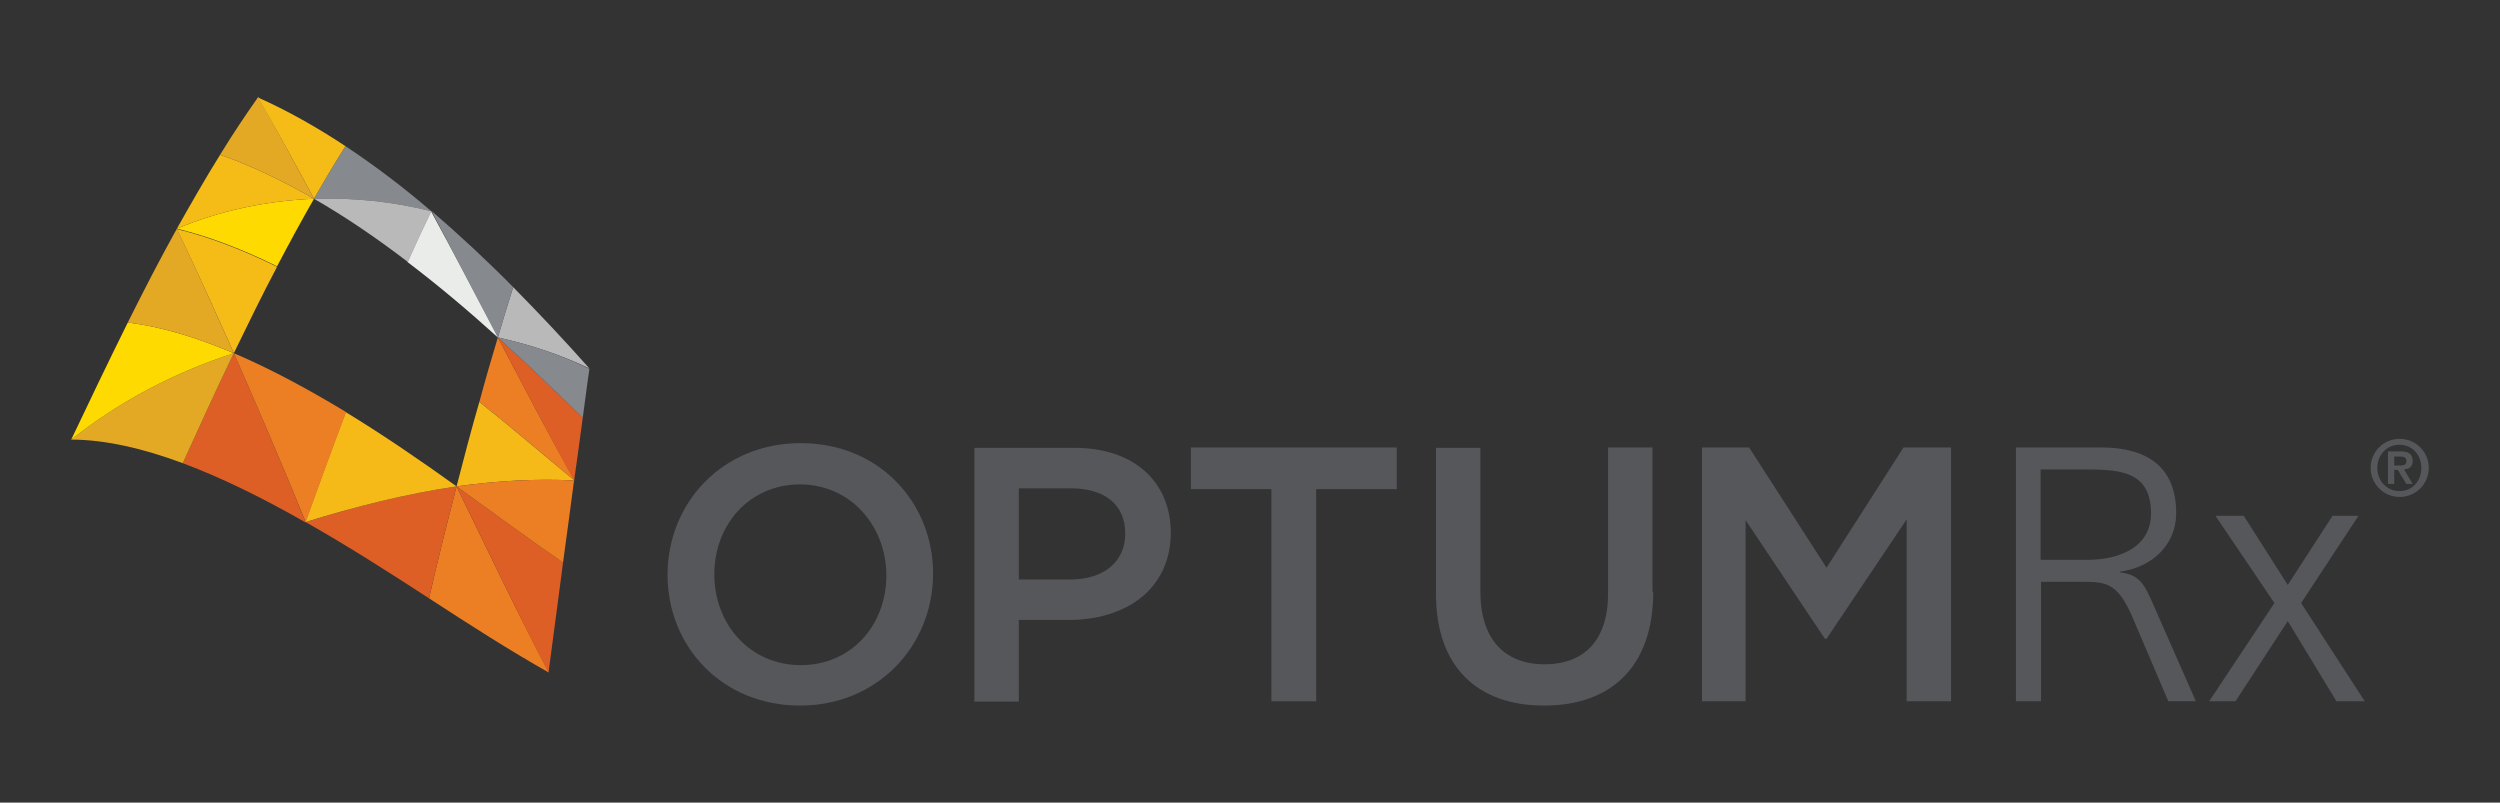<?xml version="1.0" encoding="utf-8"?>
<!-- Generator: Adobe Illustrator 27.3.1, SVG Export Plug-In . SVG Version: 6.00 Build 0)  -->
<svg version="1.1" xmlns="http://www.w3.org/2000/svg" xmlns:xlink="http://www.w3.org/1999/xlink" x="0px" y="0px"
	 viewBox="0 0 552.32 177.32" style="enable-background:new 0 0 552.32 177.32;" xml:space="preserve">
<rect x="0" y="0" width="552.32" height="177.32" fill="#333333" stroke="none"/>
<style type="text/css">
	.st0{fill:#56575B;}
	.st1{fill:#EC7F23;}
	.st2{fill:#DE5F26;}
	.st3{fill:#F6BA18;}
	.st4{fill:#B9B9BA;}
	.st5{fill:#86898D;}
	.st6{fill:#EAECEA;}
	.st7{fill:#E4A924;}
	.st8{fill:#FEDA00;}
	.st9{fill:#F5BC18;}
</style>
<g id="logo">
</g>
<g id="g">
	<g>
	</g>
	<g>
		<path class="st0" d="M523.74,103.37c0-3.56,2.86-6.42,6.42-6.42c3.56,0,6.42,2.86,6.42,6.42s-2.86,6.42-6.42,6.42
			S523.74,106.93,523.74,103.37 M534.94,103.37c0-3.04-2.17-5.12-4.86-5.12c-2.69,0-4.86,2.17-4.86,5.12c0,2.95,2.17,5.12,4.86,5.12
			C532.77,108.58,534.94,106.41,534.94,103.37 M527.65,99.72h2.69c1.74,0,2.69,0.61,2.69,2.08c0,1.22-0.69,1.82-1.91,1.91l1.91,3.21
			h-1.39l-1.91-3.12h-0.78v3.12h-1.39v-7.2H527.65z M528.95,102.85h1.22c0.78,0,1.48-0.09,1.48-1.04c0-0.87-0.78-0.95-1.48-0.95
			h-1.22V102.85z"/>
		<path class="st1" d="M100.87,107.45c-2.08,8.07-4.17,16.32-6.08,24.74c8.94,5.82,17.71,11.46,26.47,16.4
			C114.59,135.92,107.9,121.94,100.87,107.45"/>
		<path class="st2" d="M100.87,107.45c7.99,5.73,15.8,11.54,23.52,16.84c-1.04,7.81-2.08,15.97-3.21,24.3
			C114.59,135.92,107.9,121.94,100.87,107.45"/>
		<path class="st2" d="M100.87,107.45c-2.08,8.07-4.17,16.32-6.08,24.74c-8.94-5.82-18.05-11.63-27.25-16.84
			C78.57,111.88,89.76,109.1,100.87,107.45"/>
		<path class="st3" d="M100.87,107.45c-7.99-5.73-16.23-11.37-24.48-16.4c-3.04,7.99-5.99,16.14-8.94,24.3
			C78.57,111.88,89.76,109.1,100.87,107.45"/>
		<path class="st1" d="M109.99,74.55c-1.39,4.6-2.78,9.37-4.08,14.23c7.2,5.73,14.15,11.72,21,17.36
			C121.36,96.25,115.8,85.58,109.99,74.55"/>
		<path class="st2" d="M109.99,74.55c6.42,5.82,12.67,11.8,18.75,17.79c-0.61,4.51-1.22,9.11-1.91,13.89
			C121.36,96.25,115.8,85.58,109.99,74.55"/>
		<path class="st3" d="M100.87,107.45c1.65-6.42,3.3-12.67,5.03-18.66c7.2,5.73,14.15,11.72,21,17.36
			C118.49,105.71,109.73,106.23,100.87,107.45"/>
		<path class="st1" d="M100.87,107.45c7.99,5.73,15.8,11.54,23.52,16.84c0.87-6.25,1.65-12.24,2.43-18.14
			C118.49,105.71,109.73,106.23,100.87,107.45"/>
		<path class="st4" d="M109.99,74.55c1.13-3.82,2.26-7.55,3.39-11.11c5.82,5.9,11.46,11.89,16.84,17.97
			C123.88,78.37,117.11,76.12,109.99,74.55"/>
		<path class="st5" d="M109.99,74.55c6.42,5.82,12.67,11.8,18.75,17.79c0.52-3.73,0.95-7.38,1.48-10.85
			C123.88,78.37,117.11,76.12,109.99,74.55"/>
		<path class="st5" d="M109.99,74.55c1.13-3.82,2.26-7.55,3.39-11.11c-5.82-5.9-11.89-11.54-18.05-16.84
			C100.35,56.07,105.21,65.44,109.99,74.55"/>
		<path class="st6" d="M109.99,74.55c-6.42-5.82-13.11-11.46-19.96-16.66c1.74-3.91,3.47-7.64,5.21-11.2
			C100.35,56.07,105.21,65.44,109.99,74.55"/>
		<path class="st2" d="M51.66,78.03c-3.91,8.07-7.64,16.32-11.28,24.3c8.85,3.3,18.05,7.9,27.17,13.11
			C62.34,102.59,56.96,90,51.66,78.03"/>
		<path class="st1" d="M51.66,78.03c8.16,3.47,16.49,7.99,24.82,13.02c-3.04,7.99-5.99,16.14-8.94,24.3
			C62.34,102.59,56.96,90,51.66,78.03"/>
		<path class="st7" d="M51.66,78.03c-3.91,8.07-7.64,16.32-11.28,24.3c-8.85-3.3-17.27-5.21-24.65-5.21
			C26.32,88.7,38.56,82.28,51.66,78.03"/>
		<path class="st8" d="M51.66,78.03c-8.16-3.47-16.14-5.9-23.43-6.77c-4.34,8.77-8.51,17.45-12.5,25.87
			C26.32,88.7,38.56,82.28,51.66,78.03"/>
		<path class="st8" d="M69.37,43.91c-2.78,4.86-5.47,9.81-8.16,14.93c-7.55-3.73-15.02-6.6-22.13-8.33
			C48.62,46.52,58.87,44.35,69.37,43.91"/>
		<path class="st9" d="M69.37,43.91c-6.94-3.99-13.97-7.38-20.74-9.72c-3.3,5.29-6.42,10.76-9.55,16.32
			C48.62,46.52,58.87,44.35,69.37,43.91"/>
		<path class="st9" d="M51.66,78.03c3.12-6.42,6.25-12.85,9.55-19.09c-7.55-3.73-15.02-6.6-22.13-8.33
			C43.24,59.28,47.41,68.48,51.66,78.03"/>
		<path class="st7" d="M51.66,78.03c-8.16-3.47-16.14-5.9-23.43-6.77c3.47-6.94,7.03-13.89,10.85-20.74
			C43.24,59.28,47.41,68.48,51.66,78.03"/>
		<path class="st5" d="M69.37,43.91c2.26-3.99,4.6-7.9,6.94-11.63c6.42,4.25,12.85,9.11,19.01,14.41
			C86.81,44.52,78.05,43.65,69.37,43.91"/>
		<path class="st4" d="M69.37,43.91c6.94,3.99,13.97,8.77,20.74,13.97c1.74-3.91,3.47-7.64,5.21-11.2
			C86.81,44.52,78.05,43.65,69.37,43.91"/>
		<path class="st9" d="M69.37,43.91c2.26-3.99,4.6-7.9,6.94-11.63c-6.42-4.25-12.93-7.9-19.36-10.76
			C61.12,28.73,65.29,36.28,69.37,43.91"/>
		<path class="st7" d="M69.37,43.91c-6.94-3.99-13.97-7.38-20.74-9.72c2.69-4.43,5.55-8.68,8.42-12.76
			C61.12,28.73,65.29,36.28,69.37,43.91"/>
		<path class="st0" d="M176.73,155.88c-17.19,0-29.25-13.02-29.25-28.9s12.15-29.08,29.42-29.08s29.25,13.02,29.25,28.9
			C206.07,142.69,193.92,155.88,176.73,155.88 M176.73,107.02c-11.11,0-18.92,8.85-18.92,19.88s7.9,20.05,19.1,20.05
			s18.92-8.85,18.92-19.88C195.74,116.04,187.84,107.02,176.73,107.02"/>
		<path class="st0" d="M236.19,136.96h-11.11v18.05h-9.81V98.94h22.13c13.02,0,21.26,7.38,21.26,18.83
			C258.58,130.36,248.51,136.96,236.19,136.96 M236.54,107.88h-11.46v20.14h11.46c7.46,0,12.06-4.08,12.06-10.07
			C248.6,111.27,243.83,107.88,236.54,107.88"/>
		<polygon class="st0" points="290.78,154.93 280.89,154.93 280.89,108.06 263.1,108.06 263.1,98.86 308.58,98.86 308.58,108.06 
			290.78,108.06 		"/>
		<path class="st0" d="M365.25,130.71c0,16.75-9.46,25.17-24.13,25.17c-14.58,0-23.87-8.42-23.87-24.65V98.94h9.81v31.85
			c0,10.42,5.38,15.97,14.15,15.97c8.77,0,14.06-5.29,14.06-15.62V98.86h9.81v31.85H365.25z"/>
		<polygon class="st0" points="403.53,141.13 403.18,141.13 385.65,114.91 385.65,154.93 376.02,154.93 376.02,98.86 386.43,98.86 
			403.53,125.42 420.54,98.86 431.04,98.86 431.04,154.93 421.24,154.93 421.24,114.74 		"/>
		<path class="st0" d="M445.28,98.86h19.01c9.98,0,16.49,4.25,16.49,14.49c0,7.2-5.55,12.06-12.41,12.93v0.17
			c4.51,0.52,5.47,2.95,7.2,6.77l9.55,21.7h-6.08L470.97,136c-3.21-7.2-5.64-7.46-10.94-7.46h-9.11v26.39h-5.55V98.86H445.28z
			 M450.83,123.68h10.42c6.51,0,13.97-2.52,13.97-10.24c0-9.11-6.51-9.72-14.15-9.72h-10.24V123.68z"/>
		<polygon class="st0" points="502.48,133.23 489.46,113.96 495.71,113.96 505.43,129.23 515.32,113.96 521.05,113.96 
			508.38,133.23 522.44,154.93 516.19,154.93 505.43,137.22 493.88,154.93 488.07,154.93 		"/>
	</g>
</g>
</svg>
